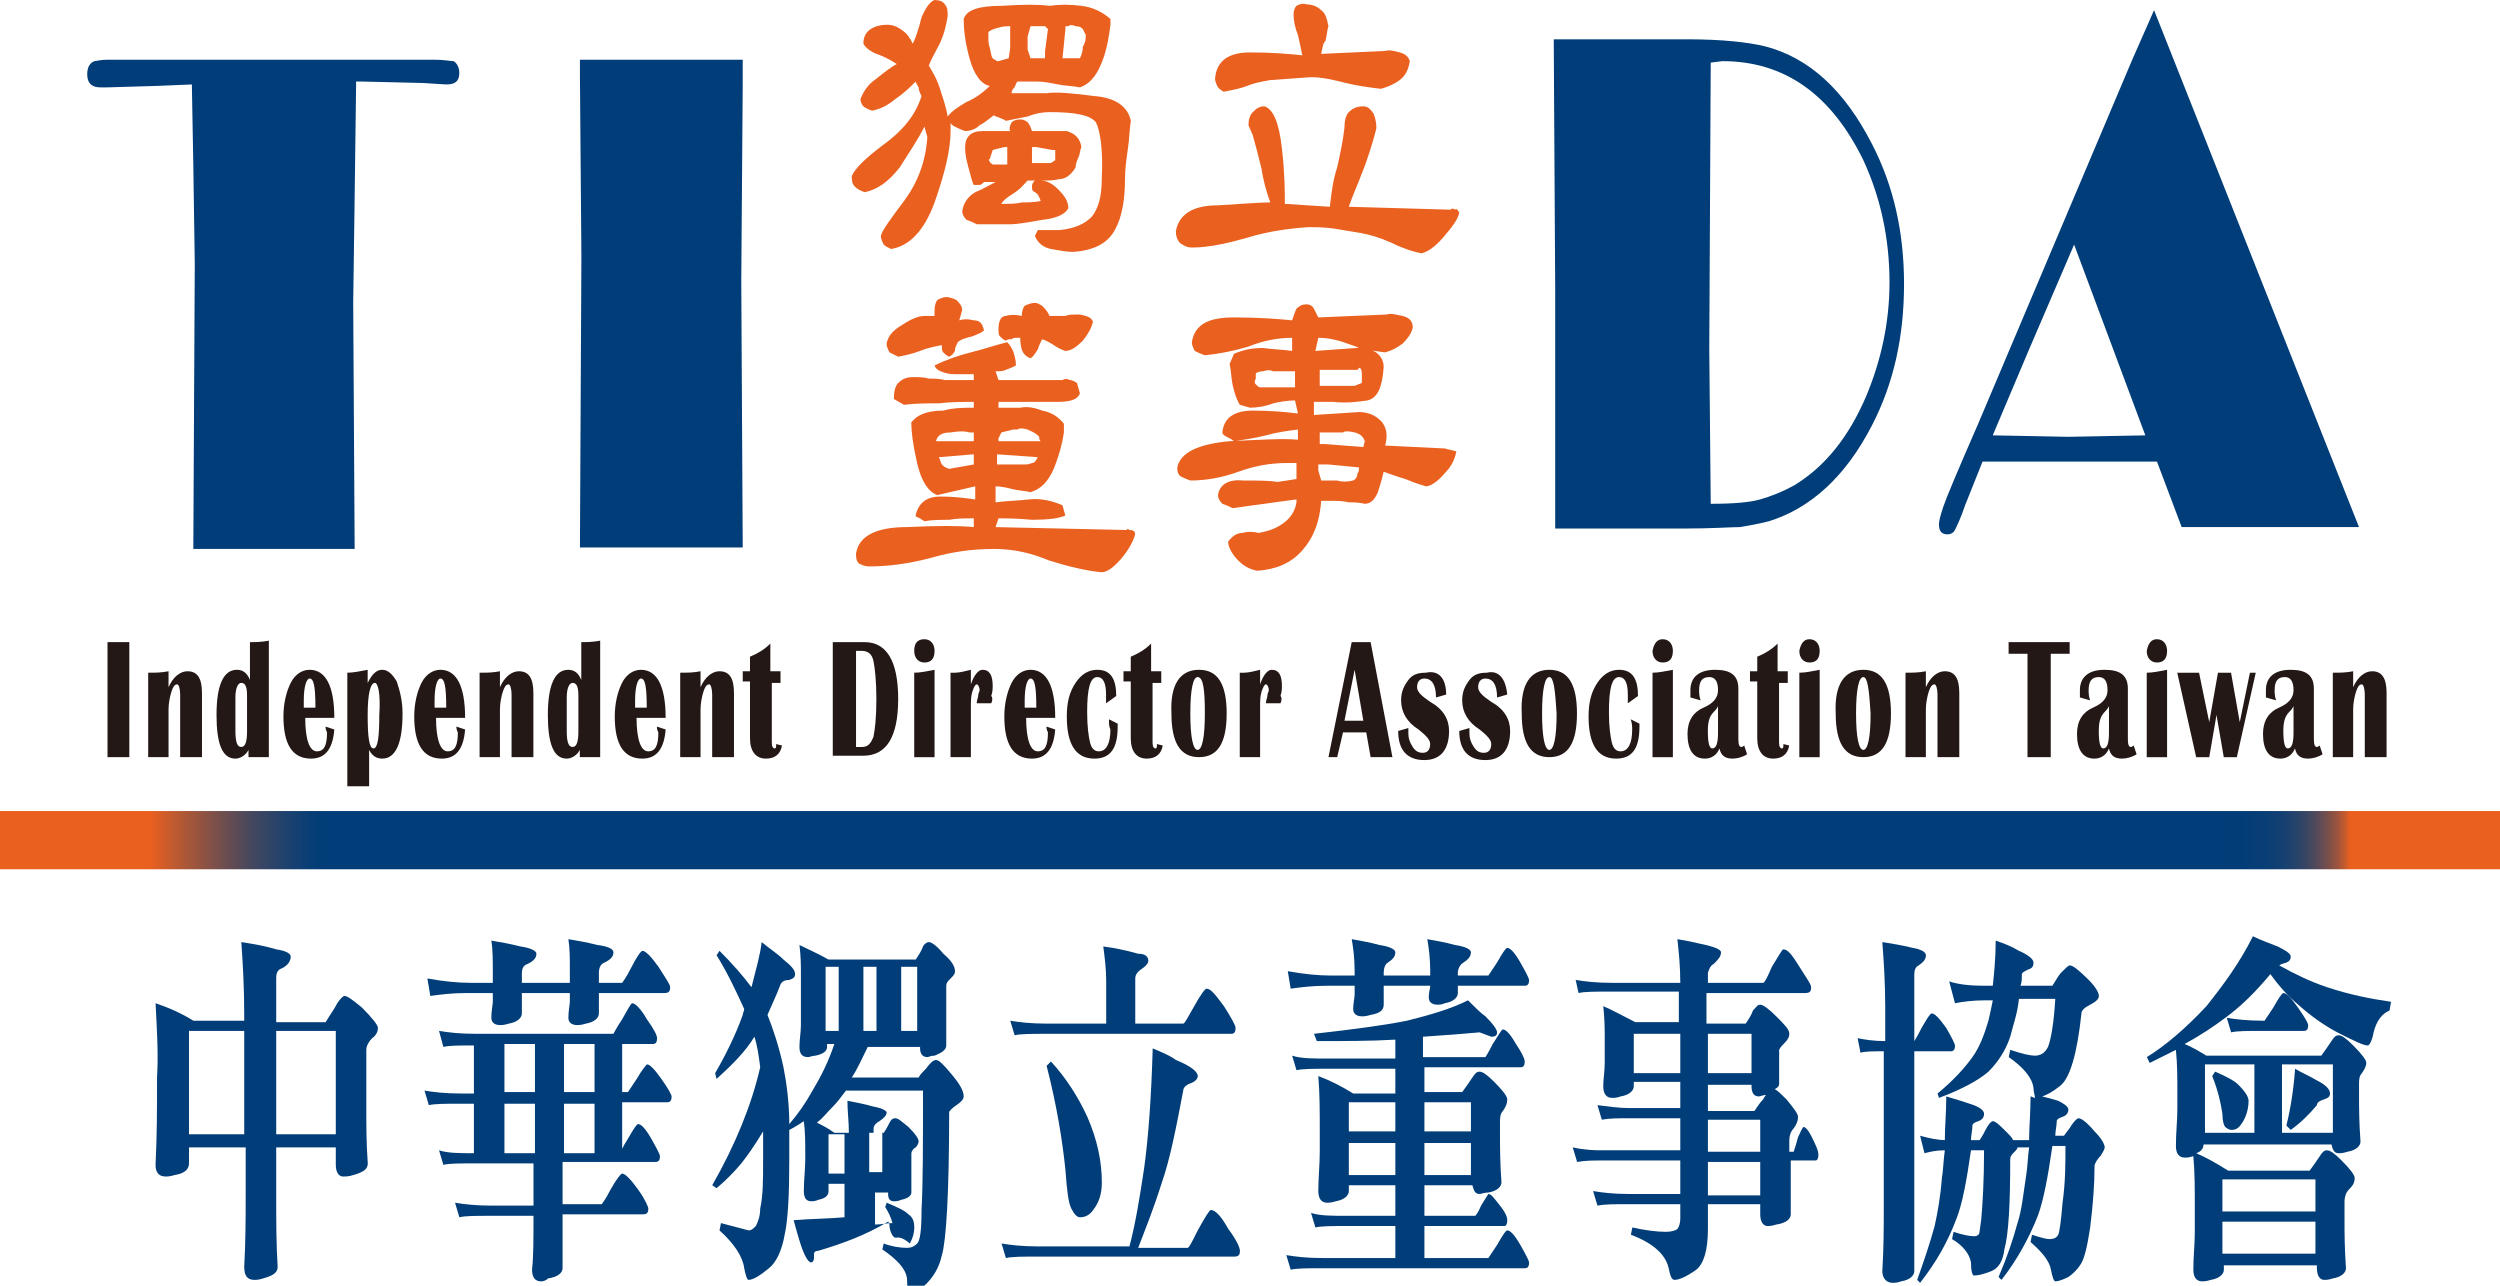 <svg width="210" height="108" viewBox="0 0 210 108" fill="none" xmlns="http://www.w3.org/2000/svg">
<g clip-path="url(#clip0_3627_6778)">
<path d="M13.067 84.272C14.166 84.639 15.265 85.128 16.242 85.74H20.515V85.25C20.515 82.926 20.393 80.847 20.271 79.135C21.003 79.257 21.98 79.379 23.201 79.746C24.056 79.869 24.422 80.113 24.422 80.358C24.422 80.725 24.178 81.092 23.689 81.336C23.323 81.459 23.201 81.703 23.201 82.192V85.862H27.352C27.718 85.25 28.085 84.761 28.329 84.272C28.573 83.905 28.817 83.66 28.939 83.66C29.184 83.66 29.672 84.027 30.405 84.639C31.259 85.495 31.748 86.106 31.748 86.351C31.748 86.596 31.625 86.963 31.259 87.207C31.015 87.452 30.771 87.819 30.771 88.186V93.567C30.771 94.546 30.771 96.014 30.893 97.726C30.893 98.215 30.527 98.46 29.672 98.704C29.306 98.827 29.062 98.827 28.817 98.827C28.451 98.827 28.207 98.46 28.207 97.848V96.38H23.201V100.417C23.201 102.496 23.201 104.453 23.323 106.41C23.323 106.899 22.957 107.144 22.102 107.388C21.736 107.511 21.492 107.511 21.37 107.511C20.759 107.511 20.515 107.144 20.515 106.41C20.637 104.208 20.637 102.129 20.637 100.417V96.38H15.876V97.726C15.876 98.215 15.509 98.582 14.655 98.704C14.288 98.827 14.044 98.827 13.922 98.827C13.312 98.827 13.067 98.46 13.067 97.848C13.19 95.28 13.19 93.078 13.19 91.121V90.51C13.312 88.675 13.19 86.596 13.067 84.272ZM15.876 95.28H20.515V86.596H15.876V95.28ZM23.201 86.596V95.28H28.207V86.596H23.201Z" fill="#003D79"/>
<path d="M36.878 86.595C37.611 86.718 38.587 86.84 39.931 86.84H51.529C51.529 86.84 51.773 86.351 52.262 85.617C52.75 84.76 52.994 84.271 53.117 84.271C53.361 84.271 53.849 84.76 54.337 85.617C54.948 86.473 55.192 86.962 55.192 87.207C55.192 87.574 55.07 87.696 54.826 87.696H52.262V91.732H52.75C52.75 91.732 52.994 91.365 53.483 90.631C53.971 89.775 54.337 89.408 54.337 89.408C54.582 89.408 54.948 89.775 55.558 90.631C56.169 91.488 56.413 91.977 56.413 92.099C56.413 92.466 56.291 92.588 56.047 92.588H52.262V96.502C52.384 96.258 52.506 96.013 52.75 95.646C53.239 94.79 53.483 94.423 53.605 94.423C53.849 94.423 54.215 94.79 54.704 95.646C55.192 96.502 55.436 96.992 55.436 97.114C55.436 97.481 55.314 97.603 55.07 97.603H47.256V101.15H50.553C50.553 101.15 50.919 100.661 51.285 99.927C51.773 99.071 52.14 98.582 52.262 98.582C52.506 98.582 52.994 99.071 53.605 99.927C54.215 100.783 54.459 101.395 54.459 101.517C54.459 101.884 54.337 102.006 53.971 102.006H47.256V106.532C47.256 106.899 46.89 107.266 46.035 107.388C45.791 107.633 45.547 107.633 45.425 107.633C44.936 107.633 44.692 107.266 44.692 106.654C44.814 105.553 44.814 104.086 44.814 102.129H41.273C39.931 102.129 39.076 102.129 38.587 102.251L38.221 101.028C38.954 101.15 39.931 101.272 41.273 101.272H44.814V97.725H39.931C38.587 97.725 37.733 97.725 37.244 97.848L36.878 96.625C37.611 96.869 38.587 96.869 39.808 96.869V92.711H38.71C37.489 92.711 36.512 92.711 36.023 92.833L35.657 91.61C36.39 91.732 37.367 91.855 38.71 91.855H39.808V87.818C38.587 87.818 37.733 87.818 37.244 87.941L36.878 86.595ZM35.901 82.192C37.244 82.437 38.465 82.559 39.564 82.559H41.396V81.703C41.396 80.724 41.396 79.746 41.273 79.012C42.006 79.134 42.739 79.257 43.715 79.501C44.57 79.624 45.058 79.868 45.058 80.113C45.058 80.48 44.814 80.724 44.326 80.969C43.959 81.091 43.837 81.336 43.837 81.825V82.559H47.867V81.581C47.867 80.48 47.867 79.624 47.744 78.89C48.477 79.012 49.209 79.134 50.186 79.379C51.163 79.501 51.529 79.746 51.529 79.99C51.529 80.357 51.285 80.602 50.797 80.847C50.431 80.969 50.308 81.336 50.308 81.703V82.559H52.262C52.262 82.559 52.628 82.07 52.994 81.336C53.483 80.357 53.849 79.868 53.971 79.868C54.215 79.868 54.704 80.357 55.314 81.213C55.925 82.192 56.291 82.681 56.291 82.926C56.291 83.293 56.169 83.415 55.803 83.415H50.308V85.127C50.308 85.494 49.942 85.861 49.209 85.984C48.843 86.106 48.599 86.106 48.477 86.106C47.989 86.106 47.744 85.861 47.744 85.494C47.744 84.883 47.867 84.394 47.867 84.149V83.415H43.837V85.127C43.837 85.494 43.471 85.861 42.739 85.984C42.372 86.106 42.128 86.106 42.006 86.106C41.518 86.106 41.273 85.861 41.273 85.494C41.273 84.883 41.396 84.394 41.396 84.149V83.415H39.198C37.977 83.415 37 83.537 36.146 83.66L35.901 82.192ZM44.936 91.732V87.696H42.372V91.732H44.936ZM44.936 96.869V92.711H42.372V96.869H44.936ZM49.942 91.732V87.696H47.378V91.732H49.942ZM49.942 96.869V92.711H47.378V96.869H49.942Z" fill="#003D79"/>
<path d="M63.979 79.135C64.712 79.746 65.322 80.113 65.811 80.603C66.421 81.092 66.787 81.459 66.787 81.826C66.787 82.07 66.665 82.192 66.299 82.315C65.933 82.315 65.689 82.437 65.567 82.682C65.2 83.66 64.834 84.394 64.468 85.25C64.956 86.473 65.444 87.941 65.811 89.653C66.055 90.877 66.299 92.589 66.299 94.424C67.032 93.567 67.642 92.711 68.252 91.61C68.985 90.387 69.596 89.164 70.084 87.697H69.474V87.941C69.474 88.308 69.107 88.553 68.497 88.675C68.252 88.675 68.008 88.797 67.886 88.797C67.398 88.797 67.154 88.553 67.154 87.941C67.154 87.33 67.276 86.718 67.276 86.106V81.826C67.276 81.092 67.276 80.358 67.154 79.379C67.886 79.746 68.741 80.113 69.596 80.603H76.921C77.165 80.236 77.409 79.869 77.532 79.502C77.654 79.257 77.898 79.135 78.02 79.135C78.264 79.135 78.752 79.502 79.241 80.113C79.974 80.725 80.218 81.214 80.218 81.581C80.218 81.826 80.096 81.948 79.851 82.192C79.607 82.437 79.485 82.559 79.485 82.804V87.819C79.485 88.186 79.119 88.43 78.508 88.675C78.142 88.675 78.02 88.797 77.898 88.797C77.532 88.797 77.287 88.553 77.287 88.063V87.941H72.892C72.404 88.92 72.037 89.776 71.549 90.51H77.165C77.287 90.265 77.532 90.02 77.776 89.776C78.142 89.287 78.386 89.042 78.63 89.042C78.875 89.042 79.241 89.409 79.851 90.143C80.584 90.999 80.95 91.61 80.95 92.1C80.95 92.344 80.706 92.589 80.34 92.834C79.974 93.078 79.729 93.323 79.729 93.445C79.729 100.172 79.485 104.208 79.119 105.431C78.875 106.532 78.386 107.266 77.776 107.878C77.165 108.367 76.799 108.612 76.433 108.612C76.311 108.612 76.189 108.245 76.189 107.388C76.067 106.532 75.334 105.798 74.113 104.942L74.235 104.453C74.846 104.698 75.578 104.82 76.189 104.82C76.555 104.82 76.799 104.698 77.043 104.453C77.287 104.208 77.409 103.352 77.409 101.64C77.532 99.438 77.532 96.014 77.532 91.61H71.061C70.694 92.1 70.328 92.589 69.962 92.956C69.474 93.445 69.107 93.934 68.619 94.301C69.107 94.546 69.596 94.79 70.084 95.157H71.305C71.305 94.179 71.183 93.323 71.183 92.467C71.793 92.589 72.526 92.711 73.38 92.956C74.113 93.078 74.479 93.323 74.479 93.445C74.479 93.69 74.235 93.934 73.869 94.179C73.625 94.301 73.38 94.546 73.38 94.79V95.157H74.235C74.479 94.79 74.601 94.546 74.724 94.301C74.846 94.057 74.968 93.934 75.212 93.934C75.456 93.934 75.7 94.179 76.311 94.668C76.921 95.28 77.165 95.647 77.165 95.891C77.165 96.014 77.043 96.258 76.921 96.38C76.677 96.503 76.555 96.747 76.555 96.87V100.172C76.555 100.417 76.311 100.661 75.7 100.784C75.456 100.906 75.212 100.906 75.09 100.906C74.724 100.906 74.601 100.661 74.601 100.294V100.172H73.502V102.863C73.991 102.863 74.479 102.741 74.968 102.741C74.846 102.251 74.601 101.762 74.357 101.395L74.479 101.028C75.334 101.395 75.944 101.64 76.311 102.007C76.677 102.251 76.799 102.618 76.799 103.108C76.799 103.597 76.677 103.964 76.433 104.453C75.7 103.841 75.456 103.964 75.212 103.964C75.09 103.964 74.846 103.719 74.724 103.108C74.724 102.985 74.724 102.741 74.601 102.618C72.77 103.719 70.817 104.453 68.741 105.065C68.497 105.065 68.375 105.187 68.375 105.309C68.375 105.431 68.375 105.554 68.375 105.676C68.375 105.921 68.252 106.043 68.13 106.043C67.886 106.043 67.52 105.431 67.154 104.208C67.032 103.841 66.909 103.352 66.665 102.496C68.13 102.374 69.596 102.374 70.939 102.251V99.438H69.596V100.05C69.596 100.417 69.351 100.661 68.741 100.784C68.497 100.906 68.252 100.906 68.13 100.906C67.764 100.906 67.52 100.661 67.52 100.05C67.52 99.194 67.642 98.215 67.642 97.359V96.992C67.642 96.014 67.642 95.035 67.52 94.179C67.154 94.424 66.787 94.668 66.299 94.913C66.299 95.769 66.299 96.625 66.299 97.604C66.299 100.417 66.177 102.496 65.933 103.597C65.689 105.065 65.2 106.043 64.59 106.532C63.857 107.144 63.247 107.511 62.88 107.511C62.758 107.511 62.636 107.144 62.514 106.532C62.392 105.554 61.66 104.453 60.439 103.352L60.561 102.741L62.88 103.352C63.125 103.352 63.247 103.23 63.491 102.985C63.613 102.741 63.857 102.251 63.857 101.518C64.101 100.417 64.101 99.071 64.101 97.481C64.101 96.625 64.101 95.769 64.101 95.035C63.369 96.258 62.758 97.114 62.27 97.726C61.66 98.46 60.927 99.194 60.194 99.805L59.828 99.561C61.782 96.136 63.125 92.834 63.857 89.653C63.735 88.675 63.613 87.819 63.369 87.085C62.636 88.308 61.537 89.409 60.194 90.632L60.072 90.143C60.927 88.675 61.782 86.963 62.392 85.25C62.392 85.128 62.514 84.883 62.514 84.761C61.904 83.416 61.171 81.826 60.194 80.236L60.439 79.869C61.537 80.969 62.392 81.948 63.125 82.926C63.491 81.459 63.857 80.236 63.979 79.135ZM69.351 86.596H70.45V81.214H69.351V86.596ZM69.596 98.582H70.939V95.891C70.939 95.647 70.939 95.524 70.939 95.28H69.596V98.582ZM72.526 86.596H73.625V81.214H72.526V86.596ZM73.014 95.157V98.46H74.113V95.157H73.014ZM75.7 86.596H77.043V81.214H75.7V86.596Z" fill="#003D79"/>
<path d="M96.828 88.064C97.682 88.431 98.293 88.675 98.781 89.042C100.002 89.531 100.612 90.021 100.612 90.388C100.612 90.632 100.368 90.877 100.002 90.999C99.636 91.121 99.391 91.366 99.391 91.611C98.781 94.791 98.293 97.359 97.56 99.439C96.95 101.396 96.217 103.23 95.607 104.82H99.758C99.88 104.82 100.124 104.331 100.612 103.352C101.223 102.252 101.589 101.64 101.711 101.64C102.078 101.64 102.566 102.129 103.176 103.23C103.909 104.209 104.153 104.82 104.153 105.065C104.153 105.432 104.031 105.554 103.665 105.554H87.182C85.961 105.554 84.984 105.554 84.496 105.676L84.13 104.453C84.862 104.576 85.839 104.698 87.182 104.698H94.874C95.362 102.863 95.729 100.662 96.095 98.215C96.461 95.647 96.706 92.222 96.828 88.064ZM92.676 79.502C93.653 79.624 94.752 79.869 95.607 80.114C96.217 80.114 96.461 80.358 96.461 80.725C96.461 80.847 96.339 81.092 95.973 81.337C95.607 81.581 95.362 81.826 95.362 82.193V85.984H99.391C99.514 85.984 99.758 85.495 100.246 84.639C100.857 83.538 101.223 83.049 101.345 83.049C101.711 83.049 102.078 83.538 102.81 84.517C103.421 85.495 103.787 86.107 103.787 86.351C103.787 86.718 103.665 86.841 103.421 86.841H87.915C86.694 86.841 85.717 86.841 85.229 86.963L84.862 85.74C85.595 85.862 86.572 85.984 87.915 85.984H92.921V82.437C92.921 81.337 92.799 80.48 92.676 79.502ZM88.281 89.165C89.624 90.632 90.601 92.222 91.333 93.812C92.188 95.769 92.554 97.604 92.554 99.316C92.554 100.295 92.31 101.029 91.822 101.64C91.578 102.007 91.211 102.252 90.723 102.252C90.479 102.252 90.234 102.007 89.99 101.518C89.746 101.029 89.624 100.05 89.502 98.338C89.258 95.891 88.769 92.834 87.915 89.531L88.281 89.165Z" fill="#003D79"/>
<path d="M124.29 86.718C122.947 86.84 121.36 86.962 119.529 87.084V88.797H124.778C124.778 88.797 125.023 88.43 125.389 87.696C125.877 86.962 126.122 86.473 126.244 86.473C126.488 86.473 126.854 86.84 127.342 87.696C127.831 88.43 128.075 88.919 128.075 89.164C128.075 89.531 127.953 89.653 127.709 89.653H119.651V91.732H122.825C123.191 91.243 123.435 90.876 123.68 90.509C123.924 90.142 124.046 90.02 124.29 90.02C124.534 90.02 124.901 90.264 125.511 90.876C126.244 91.61 126.61 92.099 126.61 92.344C126.61 92.711 126.488 92.955 126.244 93.322C125.999 93.567 125.999 93.934 125.999 94.301V95.279C125.999 96.258 125.999 97.603 126.122 99.316C126.122 99.682 125.755 100.049 125.023 100.172C124.656 100.172 124.412 100.294 124.29 100.294C123.924 100.294 123.802 100.049 123.68 99.56H119.651V102.129H123.924C123.924 102.129 124.168 101.884 124.412 101.272C124.779 100.661 125.023 100.294 125.023 100.294C125.267 100.294 125.511 100.661 125.999 101.272C126.488 101.884 126.61 102.251 126.61 102.496C126.61 102.862 126.488 102.985 126.366 102.985H119.651V105.676H125.023C125.023 105.676 125.267 105.309 125.755 104.575C126.244 103.719 126.488 103.352 126.61 103.352C126.854 103.352 127.22 103.719 127.709 104.575C128.197 105.431 128.441 105.92 128.441 106.043C128.441 106.409 128.319 106.532 128.075 106.532H111.104C109.883 106.532 108.906 106.532 108.418 106.654L108.052 105.431C108.784 105.553 109.761 105.676 111.104 105.676H117.209V102.985H113.18C111.959 102.985 110.982 102.985 110.494 103.107L110.127 101.884C110.86 102.129 111.837 102.129 113.18 102.129H117.209V99.56H113.302V100.049C113.302 100.416 112.935 100.783 112.203 100.906C111.837 101.028 111.592 101.028 111.47 101.028C110.982 101.028 110.738 100.661 110.738 100.049C110.738 98.948 110.86 97.848 110.86 96.747V94.912C110.86 93.322 110.86 91.855 110.738 90.387C111.715 90.754 112.691 91.243 113.668 91.855H117.209V89.775H111.592C110.372 89.775 109.395 89.775 108.906 89.898L108.54 88.674C109.273 88.919 110.249 88.919 111.592 88.919H117.209V87.329C115.255 87.451 112.935 87.451 110.616 87.451L110.372 86.84C113.668 86.473 116.354 86.106 118.185 85.739C120.139 85.25 121.848 84.76 123.313 84.027C123.924 84.638 124.412 85.127 124.778 85.372C125.389 85.984 125.755 86.473 125.755 86.718C125.755 86.962 125.633 87.084 125.267 87.084L124.29 86.718ZM108.174 81.581C109.517 81.825 110.738 81.947 111.837 81.947H113.79V81.581C113.79 80.48 113.668 79.624 113.546 78.89C114.156 79.012 115.011 79.134 115.866 79.379C116.72 79.501 117.209 79.746 117.209 79.99C117.209 80.357 116.965 80.602 116.598 80.847C116.354 80.969 116.232 81.336 116.232 81.703V81.947H120.139V81.581C120.139 80.48 120.017 79.624 119.895 78.89C120.505 79.012 121.36 79.134 122.215 79.379C123.069 79.501 123.558 79.746 123.558 79.99C123.558 80.357 123.313 80.602 122.947 80.847C122.703 80.969 122.459 81.336 122.459 81.703V81.947H125.023C125.023 81.947 125.267 81.581 125.755 80.847C126.244 79.99 126.488 79.624 126.61 79.624C126.854 79.624 127.22 79.99 127.709 80.847C128.197 81.703 128.441 82.192 128.441 82.314C128.441 82.681 128.319 82.804 128.075 82.804H122.459V83.415C122.459 83.782 122.092 84.149 121.36 84.271C121.116 84.394 120.872 84.394 120.749 84.394C120.261 84.394 120.017 84.149 120.017 83.782C120.017 83.293 120.139 83.048 120.139 82.804H116.232V84.394C116.232 84.883 115.866 85.127 115.133 85.25C114.767 85.372 114.523 85.372 114.401 85.372C113.912 85.372 113.668 85.127 113.668 84.76C113.668 84.271 113.79 83.782 113.79 83.537V82.804H111.47C110.249 82.804 109.273 82.926 108.418 83.048L108.174 81.581ZM113.302 95.035H117.209V92.588H113.302V95.035ZM113.302 98.704H117.209V96.013H113.302V98.704ZM119.651 92.588V95.035H123.558V92.588H119.651ZM119.651 96.013V98.704H123.558V96.013H119.651Z" fill="#003D79"/>
<path d="M132.355 82.314C133.087 82.437 134.064 82.559 135.407 82.559H141.145C141.145 81.213 141.023 79.99 140.901 78.89C141.634 79.012 142.244 79.134 142.732 79.257C143.953 79.501 144.564 79.746 144.564 79.99C144.564 80.357 144.32 80.602 143.953 80.969C143.709 81.091 143.587 81.336 143.465 81.703V82.559H148.105C148.227 82.559 148.471 82.07 148.837 81.213C149.448 80.235 149.692 79.746 149.814 79.746C150.18 79.746 150.546 80.235 151.157 81.213C151.767 82.192 152.134 82.681 152.134 82.926C152.134 83.293 152.012 83.415 151.645 83.415H143.343V85.984H146.639C146.884 85.617 147.128 85.25 147.25 84.883C147.494 84.638 147.616 84.394 147.86 84.394C148.105 84.394 148.593 84.76 149.203 85.372C149.936 86.106 150.302 86.473 150.302 86.84C150.302 87.084 150.18 87.329 149.936 87.574C149.692 87.818 149.57 87.941 149.448 88.185V90.998C149.448 91.243 149.325 91.365 149.081 91.488C149.325 91.61 149.692 91.977 150.058 92.344C150.668 93.078 151.035 93.567 151.035 93.811C151.035 94.178 150.913 94.423 150.668 94.79C150.424 95.035 150.302 95.401 150.302 95.769V96.502C150.302 96.625 150.302 96.747 150.302 96.747H150.668C150.791 96.38 150.913 96.013 151.035 95.524C151.279 95.035 151.401 94.668 151.523 94.668C151.645 94.668 151.889 94.912 152.134 95.401C152.5 96.135 152.744 96.625 152.744 96.992C152.744 97.359 152.622 97.481 152.5 97.481H150.424C150.424 97.97 150.424 98.337 150.424 98.826C150.424 100.661 150.424 101.762 150.424 102.006C150.424 102.373 150.058 102.74 149.203 102.862C148.837 102.985 148.593 102.985 148.471 102.985C148.105 102.985 147.86 102.618 147.86 102.006V101.15H143.465V103.229C143.465 105.064 143.099 106.165 142.488 106.654C141.634 107.266 141.023 107.51 140.657 107.51C140.413 107.51 140.291 107.143 140.168 106.532C139.924 105.431 138.948 104.453 136.994 103.719L137.116 103.107C138.215 103.352 139.192 103.474 139.924 103.474C140.413 103.474 140.779 103.352 140.901 103.229C141.023 103.107 141.145 102.74 141.145 102.373V101.15H136.75C135.651 101.15 134.796 101.15 134.186 101.272L133.82 100.049C134.552 100.172 135.529 100.294 136.75 100.294H141.145V97.481H134.552C133.82 97.481 133.209 97.481 132.477 97.603L132.11 96.38C133.209 96.625 134.064 96.625 134.552 96.625H141.145V93.934H136.872C135.895 93.934 135.163 93.934 134.552 94.056L134.186 92.833C135.163 92.955 136.017 93.078 136.872 93.078H141.145V90.876H137.238V91.243C137.238 91.61 136.872 91.977 136.139 92.099C135.773 92.222 135.651 92.222 135.407 92.222C134.918 92.222 134.674 91.855 134.674 91.243C134.674 90.631 134.796 90.02 134.796 89.286V87.207C134.796 86.473 134.796 85.617 134.674 84.516C135.529 84.883 136.384 85.372 137.36 85.861H141.023V83.782C141.023 83.537 141.023 83.415 141.023 83.293H135.285C134.064 83.293 133.087 83.293 132.599 83.415L132.355 82.314ZM141.145 86.84H137.238V90.142H141.145V86.84ZM147.128 90.142V86.84H143.465V90.142H147.128ZM148.349 91.977C148.105 91.977 147.86 92.099 147.738 92.099C147.372 92.099 147.128 91.855 147.128 91.243V91.121H143.465V93.322H147.372C147.616 92.955 147.86 92.588 148.105 92.344C148.227 92.099 148.349 91.977 148.349 91.977ZM143.465 94.056V96.747H147.86V94.056H143.465ZM143.465 97.603V100.416H147.86V97.603H143.465Z" fill="#003D79"/>
<path d="M156.039 87.207C156.65 87.33 157.382 87.452 158.359 87.452V84.639C158.359 82.56 158.237 80.725 158.115 79.135C158.847 79.257 159.702 79.38 160.679 79.624C161.411 79.747 161.777 79.991 161.777 80.236C161.777 80.603 161.533 80.847 161.167 81.092C160.923 81.214 160.801 81.459 160.801 81.826V87.452C160.801 87.452 161.045 87.085 161.411 86.351C161.9 85.495 162.144 85.128 162.266 85.128C162.51 85.128 162.876 85.495 163.487 86.351C163.975 87.207 164.219 87.697 164.219 87.819C164.219 88.186 164.097 88.308 163.853 88.308H160.801V106.777C160.801 107.144 160.434 107.511 159.702 107.633C159.336 107.756 159.213 107.756 158.969 107.756C158.481 107.756 158.115 107.389 158.115 106.777C158.237 104.82 158.237 102.986 158.237 101.395V88.308C157.382 88.308 156.65 88.308 156.283 88.431L156.039 87.207ZM163.731 82.437C164.463 82.682 165.44 82.804 166.661 82.804H167.394C167.516 81.704 167.638 80.358 167.638 79.013C168.37 79.257 168.981 79.502 169.591 79.869C170.446 80.236 170.812 80.603 170.812 80.847C170.812 81.214 170.69 81.337 170.324 81.459C170.08 81.581 169.836 81.704 169.836 81.826C169.836 82.193 169.836 82.56 169.713 82.804H172.4C172.766 82.193 173.01 81.826 173.132 81.704C173.498 81.337 173.743 81.092 173.865 81.092C174.109 81.092 174.597 81.459 175.452 82.315C176.062 82.927 176.306 83.416 176.306 83.66C176.306 83.905 176.062 84.15 175.574 84.394C175.086 84.639 174.841 84.884 174.841 85.128C174.475 88.553 173.865 90.632 173.01 91.244C172.4 91.733 171.911 91.978 171.545 92.1C172.033 92.222 172.522 92.344 172.888 92.467C173.376 92.711 173.743 92.956 173.743 93.201C173.743 93.445 173.62 93.69 173.254 93.812C172.888 93.935 172.766 94.057 172.766 94.179C172.766 94.546 172.644 95.035 172.644 95.402H173.376C173.62 95.035 173.865 94.791 173.987 94.546C174.231 94.179 174.475 93.935 174.597 93.935C174.841 93.935 175.33 94.302 175.94 95.035C176.551 95.647 176.795 96.136 176.795 96.381C176.795 96.503 176.673 96.748 176.429 97.115C176.184 97.359 175.94 97.726 175.94 97.971C175.94 99.439 175.818 101.151 175.574 103.108C175.33 104.698 175.086 105.799 174.719 106.288C174.475 106.655 174.109 107.022 173.743 107.266C173.254 107.511 172.888 107.633 172.644 107.633C172.522 107.633 172.4 107.266 172.277 106.655C172.155 105.921 171.545 105.187 170.568 104.331L170.69 103.719C171.423 103.964 171.911 104.086 172.155 104.086C172.522 104.086 172.766 103.964 172.888 103.719C173.01 103.475 173.132 102.496 173.254 101.029C173.498 99.316 173.498 97.726 173.498 96.258H172.4C172.033 98.827 171.667 100.784 171.179 102.129C170.446 103.964 169.469 105.799 168.126 107.511L167.882 107.266C168.615 105.554 169.103 104.086 169.469 102.741C169.836 101.64 169.958 100.295 170.202 98.705C170.324 97.971 170.324 97.237 170.446 96.381H169.469C169.469 96.503 169.347 96.625 169.225 96.748C168.981 96.992 168.859 97.115 168.859 97.359C168.859 101.029 168.737 103.597 168.37 104.942C168.248 105.921 167.882 106.533 167.272 106.777C166.661 107.022 166.173 107.144 165.807 107.144C165.684 107.144 165.562 106.777 165.562 106.043C165.44 105.309 164.83 104.576 163.975 104.086L164.097 103.475C164.83 103.719 165.44 103.842 165.807 103.842C165.929 103.842 166.051 103.842 166.173 103.719C166.295 103.719 166.295 103.23 166.417 102.496C166.539 101.151 166.661 99.194 166.661 96.625H165.562C165.196 99.194 164.83 101.151 164.341 102.374C163.609 104.331 162.632 106.043 161.289 107.756L161.045 107.511C161.655 105.799 162.144 104.331 162.51 102.986C162.754 101.885 162.998 100.539 163.12 98.949C163.243 98.215 163.243 97.482 163.365 96.625C162.632 96.625 162.144 96.748 161.655 96.87L161.289 95.402C162.144 95.647 162.876 95.769 163.365 95.769C163.365 94.668 163.487 93.445 163.487 92.1C164.341 92.344 165.074 92.589 165.807 92.834C166.417 93.078 166.661 93.323 166.661 93.568C166.661 93.812 166.539 94.057 166.173 94.179C165.807 94.302 165.684 94.424 165.684 94.546C165.684 94.913 165.562 95.402 165.562 95.769H166.295C166.539 95.402 166.661 95.158 166.783 94.913C167.027 94.424 167.272 94.179 167.394 94.179C167.638 94.179 168.004 94.546 168.615 95.158C168.859 95.402 168.981 95.525 169.103 95.769H170.446C170.446 94.668 170.568 93.445 170.568 92.1C170.69 92.1 170.812 92.222 170.934 92.222C170.934 91.978 170.812 91.733 170.812 91.366C170.69 90.51 169.958 89.654 168.737 88.797L168.859 88.186C169.958 88.553 170.568 88.675 170.934 88.675C171.423 88.675 171.789 88.431 172.033 87.941C172.277 87.33 172.522 85.984 172.644 83.905H169.591C169.469 85.128 169.103 86.107 168.859 87.085C168.493 88.186 167.882 89.165 167.027 90.021C166.173 90.754 164.83 91.488 162.876 92.222L162.754 91.855C164.097 90.754 165.074 89.654 165.684 88.797C166.295 87.941 166.661 86.963 167.027 85.74C167.15 85.251 167.272 84.639 167.394 84.027H166.783C165.684 84.027 164.83 84.15 164.219 84.272L163.731 82.437Z" fill="#003D79"/>
<path d="M189.247 78.645C189.979 79.012 190.712 79.257 191.322 79.502C192.055 79.869 192.421 80.113 192.421 80.358C192.421 80.725 192.177 80.847 191.689 80.969C191.567 80.969 191.567 81.092 191.444 81.092C192.787 81.826 194.008 82.437 195.474 82.926C197.305 83.538 199.136 83.905 200.846 84.15L200.724 84.883C200.113 85.128 199.625 85.74 199.381 86.718C199.258 87.452 199.014 87.819 198.892 87.819C198.526 87.819 197.793 87.452 196.572 86.84C195.351 86.229 194.13 85.373 192.91 84.272C192.055 83.538 191.322 82.682 190.712 81.826C189.491 83.293 188.27 84.516 186.927 85.495C185.95 86.229 184.851 86.963 183.508 87.697C184.119 87.941 184.729 88.308 185.34 88.675H194.985C195.351 88.186 195.596 87.819 195.84 87.452C196.084 87.085 196.206 86.963 196.45 86.963C196.694 86.963 197.061 87.207 197.671 87.819C198.404 88.553 198.77 89.042 198.77 89.287C198.77 89.531 198.648 89.776 198.404 90.143C198.16 90.387 198.16 90.754 198.16 90.999V91.977C198.16 92.956 198.16 94.301 198.282 95.891C198.282 96.258 197.915 96.625 197.183 96.747C196.817 96.87 196.572 96.87 196.45 96.87C196.084 96.87 195.962 96.625 195.84 96.136H185.096C185.096 96.503 184.851 96.747 184.485 96.87C185.34 97.237 186.194 97.726 187.171 98.338H194.008C194.375 97.848 194.619 97.481 194.863 97.114C195.107 96.747 195.229 96.625 195.474 96.625C195.718 96.625 196.084 96.87 196.694 97.481C197.427 98.215 197.793 98.704 197.793 98.949C197.793 99.316 197.671 99.561 197.305 99.927C197.061 100.172 196.939 100.539 196.939 100.906V102.496C196.939 103.474 196.939 104.82 197.061 106.532C197.061 106.899 196.694 107.266 195.962 107.388C195.596 107.511 195.351 107.511 195.229 107.511C194.863 107.511 194.619 107.144 194.619 106.532V106.288H186.805V106.655C186.805 107.021 186.439 107.388 185.706 107.511C185.34 107.633 185.096 107.633 184.974 107.633C184.485 107.633 184.241 107.266 184.241 106.655C184.241 105.554 184.363 104.575 184.363 103.474V101.273C184.363 99.805 184.363 98.46 184.241 97.114C183.875 97.237 183.753 97.237 183.508 97.237C183.02 97.237 182.776 96.87 182.776 96.258C182.776 95.157 182.898 94.179 182.898 93.078V91.733C182.898 90.51 182.898 89.409 182.776 88.186C182.043 88.553 181.311 88.92 180.578 89.287L180.334 88.797C181.921 87.819 183.631 86.351 185.34 84.516C186.805 82.682 188.148 80.847 189.247 78.645ZM185.218 95.157H189.369V89.409H185.218V95.157ZM186.072 90.02C186.927 90.387 187.66 90.754 188.026 91.121C188.514 91.61 188.88 92.1 188.88 92.467C188.88 93.2 188.636 93.934 188.27 94.424C188.026 94.79 187.782 94.913 187.415 94.913C187.293 94.913 187.049 94.79 186.927 94.668C186.805 94.546 186.683 94.179 186.683 93.567C186.561 92.711 186.317 91.61 185.828 90.387L186.072 90.02ZM186.683 101.762H194.497V99.071H186.683V101.762ZM186.683 105.309H194.497V102.618H186.683V105.309ZM187.049 85.495C187.782 85.617 188.758 85.74 190.101 85.74H190.224C190.224 85.74 190.468 85.373 190.956 84.639C191.444 83.782 191.689 83.416 191.811 83.416C192.055 83.416 192.421 83.782 193.032 84.639C193.642 85.495 193.886 85.984 193.886 86.106C193.886 86.473 193.764 86.596 193.52 86.596H190.101C188.758 86.596 187.904 86.596 187.415 86.718L187.049 85.495ZM191.689 95.157H195.962V89.409H191.689V95.157ZM192.787 89.776C193.398 90.143 194.008 90.387 194.619 90.754C195.351 91.121 195.718 91.488 195.718 91.855C195.718 92.1 195.596 92.222 195.229 92.344C194.863 92.467 194.619 92.589 194.619 92.834C194.008 93.567 193.276 94.301 192.421 94.913L192.055 94.546C192.421 93.078 192.665 91.488 192.787 89.776Z" fill="#003D79"/>
<path d="M210 68.127H0V73.019H210V68.127Z" fill="url(#paint0_linear_3627_6778)"/>
<path d="M10.863 53.938V63.601H9.031V53.938H10.863Z" fill="#231815"/>
<path d="M16.844 63.601H15.134V58.342C15.134 57.852 15.012 57.486 14.89 57.486C14.646 57.486 14.524 57.73 14.402 58.097C14.28 58.464 14.158 59.076 14.158 59.565V63.601H12.448V56.507C13.059 56.507 13.547 56.507 14.158 56.385V57.73C14.524 56.874 15.134 56.385 15.745 56.385C16.599 56.385 16.966 56.996 16.966 58.219V63.601H16.844Z" fill="#231815"/>
<path d="M22.583 53.816V63.601H20.873V62.99C20.629 63.479 20.141 63.724 19.775 63.724C18.676 63.724 18.188 62.5 18.188 60.054C18.188 57.486 18.798 56.263 19.897 56.263C20.385 56.263 20.752 56.507 20.996 57.119V53.939C21.362 53.939 21.972 53.939 22.583 53.816ZM20.263 57.363C20.019 57.363 19.775 57.73 19.775 58.587V60.054V61.4C19.775 62.256 19.897 62.745 20.263 62.745C20.629 62.745 20.752 62.256 20.752 61.4V59.687V58.464C20.752 57.73 20.629 57.363 20.263 57.363Z" fill="#231815"/>
<path d="M27.349 61.033L28.082 61.277C27.96 62.867 27.349 63.724 26.128 63.724C24.541 63.724 23.809 62.501 23.809 60.177C23.809 59.076 24.053 58.097 24.419 57.364C24.785 56.63 25.396 56.263 26.006 56.263C27.349 56.263 28.082 57.608 28.082 60.299H25.64C25.64 62.134 26.006 63.112 26.617 63.112C27.227 63.112 27.471 62.623 27.471 61.522C27.349 61.277 27.349 61.155 27.349 61.033ZM25.518 59.443H26.495C26.495 57.73 26.372 56.997 26.006 56.997C25.762 56.997 25.518 57.608 25.518 58.831V59.443Z" fill="#231815"/>
<path d="M29.175 66.047V56.507C29.663 56.507 30.274 56.385 30.884 56.263V57.364C31.25 56.63 31.617 56.263 32.105 56.263C32.593 56.263 32.96 56.63 33.326 57.241C33.57 57.975 33.814 58.831 33.814 59.932C33.814 62.501 33.204 63.724 32.105 63.724C31.617 63.724 31.25 63.479 31.006 62.99V66.047H29.175ZM31.495 57.364C31.128 57.364 30.884 58.22 30.884 60.054C30.884 61.889 31.006 62.867 31.372 62.867C31.739 62.867 31.861 61.889 31.861 60.054C31.983 58.22 31.739 57.364 31.495 57.364Z" fill="#231815"/>
<path d="M38.337 61.033L39.069 61.277C38.947 62.867 38.337 63.724 37.116 63.724C35.529 63.724 34.796 62.501 34.796 60.177C34.796 59.076 35.04 58.097 35.406 57.364C35.773 56.63 36.383 56.263 36.994 56.263C38.337 56.263 39.069 57.608 39.069 60.299H36.627C36.627 62.134 36.994 63.112 37.604 63.112C38.215 63.112 38.459 62.623 38.459 61.522C38.337 61.277 38.337 61.155 38.337 61.033ZM36.505 59.443H37.482C37.482 57.73 37.36 56.997 36.994 56.997C36.749 56.997 36.505 57.608 36.505 58.831V59.443Z" fill="#231815"/>
<path d="M44.681 63.601H42.972V58.342C42.972 57.852 42.85 57.486 42.728 57.486C42.484 57.486 42.362 57.73 42.24 58.097C42.117 58.464 41.995 59.076 41.995 59.565V63.601H40.286V56.507C40.897 56.507 41.385 56.507 41.995 56.385V57.73C42.362 56.874 42.972 56.385 43.583 56.385C44.437 56.385 44.804 56.996 44.804 58.219V63.601H44.681Z" fill="#231815"/>
<path d="M50.415 53.816V63.601H48.706V62.99C48.461 63.479 47.973 63.724 47.607 63.724C46.508 63.724 46.02 62.5 46.02 60.054C46.02 57.486 46.63 56.263 47.729 56.263C48.217 56.263 48.584 56.507 48.828 57.119V53.939C49.194 53.939 49.804 53.939 50.415 53.816ZM48.095 57.363C47.851 57.363 47.607 57.73 47.607 58.587V60.054V61.4C47.607 62.256 47.729 62.745 48.095 62.745C48.461 62.745 48.584 62.256 48.584 61.4V59.687V58.464C48.584 57.73 48.461 57.363 48.095 57.363Z" fill="#231815"/>
<path d="M55.18 61.033L55.913 61.277C55.791 62.867 55.18 63.724 53.959 63.724C52.372 63.724 51.64 62.501 51.64 60.177C51.64 59.076 51.884 58.097 52.25 57.364C52.616 56.63 53.227 56.263 53.837 56.263C55.18 56.263 55.913 57.608 55.913 60.299H53.471C53.471 62.134 53.837 63.112 54.448 63.112C55.058 63.112 55.302 62.623 55.302 61.522C55.18 61.277 55.18 61.155 55.18 61.033ZM53.349 59.443H54.326C54.326 57.73 54.204 56.997 53.837 56.997C53.593 56.997 53.349 57.608 53.349 58.831V59.443Z" fill="#231815"/>
<path d="M61.532 63.601H59.823V58.342C59.823 57.852 59.701 57.486 59.579 57.486C59.334 57.486 59.212 57.73 59.09 58.097C58.968 58.464 58.846 59.076 58.846 59.565V63.601H57.137V56.507C57.747 56.507 58.236 56.507 58.846 56.385V57.73C59.212 56.874 59.823 56.385 60.433 56.385C61.288 56.385 61.654 56.996 61.654 58.219V63.601H61.532Z" fill="#231815"/>
<path d="M65.564 56.508V57.364H64.832V62.379C64.832 62.746 64.954 62.868 65.076 62.868C65.198 62.868 65.198 62.746 65.198 62.501L65.686 62.623C65.564 63.357 65.076 63.724 64.343 63.724C63.489 63.724 63 63.112 63 62.012V57.242H62.39V56.385H63V55.162C63.611 54.918 64.221 54.551 64.709 54.062V56.385H65.564V56.508Z" fill="#231815"/>
<path d="M69.953 63.602V53.94H72.639C74.471 53.94 75.447 55.529 75.447 58.71C75.447 61.89 74.471 63.48 72.517 63.48H69.953V63.602ZM71.907 62.746H72.395C72.883 62.746 73.127 62.501 73.372 61.89C73.494 61.278 73.616 60.3 73.616 58.71C73.616 57.242 73.494 56.141 73.372 55.529C73.25 54.918 72.883 54.673 72.395 54.673H71.907V62.746Z" fill="#231815"/>
<path d="M76.794 63.602V56.508C77.282 56.508 77.893 56.385 78.503 56.263V63.602H76.794ZM77.649 53.694C78.137 53.694 78.503 54.061 78.503 54.673C78.503 55.284 78.259 55.651 77.649 55.651C77.16 55.651 76.794 55.284 76.794 54.673C76.794 54.061 77.038 53.694 77.649 53.694Z" fill="#231815"/>
<path d="M83.263 59.076H82.042C82.042 58.831 82.165 58.587 82.165 58.464C82.165 58.22 82.287 58.097 82.287 57.975C82.287 57.73 82.165 57.486 82.042 57.486C81.92 57.486 81.798 57.73 81.676 58.097C81.554 58.464 81.554 58.953 81.554 59.321V63.601H79.845V56.507H80.211C80.577 56.507 81.066 56.385 81.554 56.263V57.486C81.798 56.752 82.165 56.263 82.531 56.263C83.141 56.263 83.385 56.752 83.385 57.608C83.385 57.853 83.385 58.097 83.263 58.464C83.385 58.587 83.385 58.831 83.263 59.076Z" fill="#231815"/>
<path d="M87.905 61.033L88.638 61.277C88.515 62.867 87.905 63.724 86.684 63.724C85.097 63.724 84.364 62.501 84.364 60.177C84.364 59.076 84.608 58.097 84.975 57.364C85.341 56.63 85.951 56.263 86.562 56.263C87.905 56.263 88.638 57.608 88.638 60.299H86.196C86.196 62.134 86.562 63.112 87.172 63.112C87.783 63.112 88.027 62.623 88.027 61.522C87.905 61.277 87.905 61.155 87.905 61.033ZM86.074 59.443H87.05C87.05 57.73 86.928 56.997 86.562 56.997C86.318 56.997 86.074 57.608 86.074 58.831V59.443Z" fill="#231815"/>
<path d="M93.152 60.421L93.885 60.788V61.033C93.885 62.867 93.274 63.724 91.931 63.724C90.344 63.724 89.611 62.501 89.611 60.177C89.611 58.953 89.856 58.097 90.344 57.364C90.832 56.63 91.443 56.263 92.175 56.263C93.274 56.263 93.763 56.997 93.763 58.464L92.908 59.076V58.342C92.908 57.364 92.664 56.874 92.175 56.874C91.565 56.874 91.321 57.853 91.321 59.81C91.321 61.033 91.443 61.889 91.565 62.378C91.687 62.867 91.931 63.112 92.297 63.112C92.908 63.112 93.274 62.501 93.274 61.277C93.152 61.033 93.152 60.788 93.152 60.421Z" fill="#231815"/>
<path d="M97.547 56.508V57.364H96.815V62.379C96.815 62.746 96.937 62.868 97.059 62.868C97.181 62.868 97.181 62.746 97.181 62.501L97.67 62.623C97.547 63.357 97.059 63.724 96.326 63.724C95.472 63.724 94.984 63.112 94.984 62.012V57.242H94.373V56.385H94.984V55.162C95.594 54.918 96.204 54.551 96.693 54.062V56.385H97.547V56.508Z" fill="#231815"/>
<path d="M100.72 56.263C102.307 56.263 103.04 57.486 103.04 59.932C103.04 62.378 102.307 63.601 100.72 63.601C99.133 63.601 98.4 62.378 98.4 59.932C98.278 57.486 99.133 56.263 100.72 56.263ZM100.598 56.874C100.232 56.874 99.987 57.853 99.987 59.932C99.987 62.011 100.232 62.99 100.598 62.99C100.964 62.99 101.208 62.011 101.208 59.932C101.208 57.975 101.086 56.874 100.598 56.874Z" fill="#231815"/>
<path d="M107.558 59.076H106.337C106.337 58.831 106.459 58.587 106.459 58.464C106.459 58.22 106.582 58.097 106.582 57.975C106.582 57.73 106.459 57.486 106.337 57.486C106.215 57.486 106.093 57.73 105.971 58.097C105.849 58.464 105.849 58.953 105.849 59.321V63.601H104.14V56.507H104.506C104.872 56.507 105.361 56.385 105.849 56.263V57.486C106.093 56.752 106.459 56.263 106.826 56.263C107.436 56.263 107.68 56.752 107.68 57.608C107.68 57.853 107.68 58.097 107.558 58.464C107.68 58.587 107.68 58.831 107.558 59.076Z" fill="#231815"/>
<path d="M115.132 53.938L116.963 63.601H115.132L114.765 61.522H112.812L112.323 63.601H111.591L113.544 53.938H115.132ZM112.934 60.543H114.521L113.788 56.262L112.934 60.543Z" fill="#231815"/>
<path d="M121.477 58.342L120.623 58.587C120.623 57.486 120.256 56.997 119.646 56.997C119.28 56.997 119.035 57.241 119.035 57.731C119.035 58.098 119.402 58.465 120.134 58.954C121.233 59.565 121.721 60.422 121.721 61.4C121.721 62.99 120.989 63.846 119.646 63.846C118.181 63.846 117.448 62.99 117.448 61.4L118.303 61.155C118.303 61.278 118.303 61.4 118.303 61.645C118.303 62.011 118.425 62.378 118.669 62.745C118.913 63.112 119.158 63.235 119.524 63.235C119.89 63.235 120.134 62.99 120.134 62.501C120.134 62.134 119.768 61.767 119.158 61.278C118.181 60.666 117.692 59.81 117.692 58.831C117.692 58.098 117.937 57.608 118.303 57.119C118.669 56.63 119.158 56.508 119.768 56.508C120.867 56.263 121.477 56.997 121.477 58.342Z" fill="#231815"/>
<path d="M126.607 58.342L125.753 58.587C125.753 57.486 125.386 56.997 124.776 56.997C124.41 56.997 124.165 57.241 124.165 57.731C124.165 58.098 124.532 58.465 125.264 58.954C126.363 59.565 126.851 60.422 126.851 61.4C126.851 62.99 126.119 63.846 124.776 63.846C123.311 63.846 122.578 62.99 122.578 61.4L123.433 61.155C123.433 61.278 123.433 61.4 123.433 61.645C123.433 62.011 123.555 62.378 123.799 62.745C124.043 63.112 124.287 63.235 124.654 63.235C125.02 63.235 125.264 62.99 125.264 62.501C125.264 62.134 124.898 61.767 124.287 61.278C123.311 60.666 122.822 59.81 122.822 58.831C122.822 58.098 123.066 57.608 123.433 57.119C123.799 56.63 124.287 56.508 124.898 56.508C125.875 56.263 126.485 56.997 126.607 58.342Z" fill="#231815"/>
<path d="M130.145 56.263C131.732 56.263 132.465 57.486 132.465 59.932C132.465 62.378 131.732 63.601 130.145 63.601C128.558 63.601 127.825 62.378 127.825 59.932C127.703 57.486 128.558 56.263 130.145 56.263ZM130.145 56.874C129.778 56.874 129.534 57.853 129.534 59.932C129.534 62.011 129.778 62.99 130.145 62.99C130.511 62.99 130.755 62.011 130.755 59.932C130.633 57.975 130.511 56.874 130.145 56.874Z" fill="#231815"/>
<path d="M136.981 60.421L137.714 60.788V61.033C137.714 62.867 137.103 63.724 135.76 63.724C134.173 63.724 133.44 62.501 133.44 60.177C133.44 58.953 133.685 58.097 134.173 57.364C134.661 56.63 135.272 56.263 136.004 56.263C137.103 56.263 137.592 56.997 137.592 58.464L136.737 59.076V58.342C136.737 57.364 136.493 56.874 136.004 56.874C135.394 56.874 135.15 57.853 135.15 59.81C135.15 61.033 135.272 61.889 135.394 62.378C135.516 62.867 135.76 63.112 136.126 63.112C136.737 63.112 137.103 62.501 137.103 61.277C137.103 61.033 137.103 60.788 136.981 60.421Z" fill="#231815"/>
<path d="M138.812 63.602V56.508C139.301 56.508 139.911 56.385 140.522 56.263V63.602H138.812ZM139.667 53.694C140.156 53.694 140.522 54.061 140.522 54.673C140.522 55.284 140.278 55.651 139.667 55.651C139.179 55.651 138.812 55.284 138.812 54.673C138.935 54.061 139.179 53.694 139.667 53.694Z" fill="#231815"/>
<path d="M146.756 63.357C146.39 63.601 145.901 63.724 145.535 63.724C144.924 63.724 144.558 63.479 144.436 62.867C144.192 63.479 143.703 63.724 143.215 63.724C142.238 63.724 141.75 62.99 141.75 61.644C141.75 60.544 142.238 59.81 143.093 59.443C143.948 59.076 144.314 58.587 144.314 57.975C144.314 57.241 144.07 56.874 143.581 56.874C142.971 56.874 142.727 57.241 142.727 57.975C142.727 58.22 142.727 58.464 142.849 58.831L141.994 58.587C141.994 58.342 141.994 58.097 141.994 57.975C141.994 56.874 142.727 56.263 144.07 56.263C145.413 56.263 146.023 56.752 146.023 57.853V62.134C146.023 62.623 146.145 62.745 146.267 62.745C146.267 62.745 146.39 62.745 146.512 62.623L146.756 63.357ZM144.314 59.321C144.192 59.565 144.07 59.687 143.948 59.81C143.581 60.177 143.459 60.666 143.459 61.4C143.459 62.378 143.581 62.867 143.826 62.867C144.192 62.867 144.314 62.378 144.314 61.522V59.321Z" fill="#231815"/>
<path d="M150.172 56.508V57.364H149.44V62.379C149.44 62.746 149.562 62.868 149.684 62.868C149.806 62.868 149.806 62.746 149.806 62.501L150.295 62.623C150.172 63.357 149.684 63.724 148.952 63.724C148.097 63.724 147.609 63.112 147.609 62.012V57.242H146.998V56.385H147.609V55.162C148.219 54.918 148.829 54.551 149.318 54.062V56.385H150.172V56.508Z" fill="#231815"/>
<path d="M151.144 63.602V56.508C151.632 56.508 152.242 56.385 152.853 56.263V63.602H151.144ZM151.998 53.694C152.487 53.694 152.853 54.061 152.853 54.673C152.853 55.284 152.609 55.651 151.998 55.651C151.51 55.651 151.144 55.284 151.144 54.673C151.266 54.061 151.51 53.694 151.998 53.694Z" fill="#231815"/>
<path d="M156.52 56.263C158.107 56.263 158.84 57.486 158.84 59.932C158.84 62.378 158.107 63.601 156.52 63.601C154.933 63.601 154.2 62.378 154.2 59.932C154.078 57.486 154.933 56.263 156.52 56.263ZM156.52 56.874C156.153 56.874 155.909 57.853 155.909 59.932C155.909 62.011 156.153 62.99 156.52 62.99C156.886 62.99 157.13 62.011 157.13 59.932C157.008 57.975 156.886 56.874 156.52 56.874Z" fill="#231815"/>
<path d="M164.459 63.601H162.75V58.342C162.75 57.852 162.627 57.486 162.505 57.486C162.261 57.486 162.139 57.73 162.017 58.097C161.895 58.464 161.773 59.076 161.773 59.565V63.601H160.063V56.507C160.674 56.507 161.162 56.507 161.773 56.385V57.73C162.139 56.874 162.75 56.385 163.36 56.385C164.215 56.385 164.581 56.996 164.581 58.219V63.601H164.459Z" fill="#231815"/>
<path d="M173.851 53.938V54.917H172.263V63.601H170.31V54.917H168.723V53.938H173.851Z" fill="#231815"/>
<path d="M179.474 63.357C179.107 63.601 178.619 63.724 178.253 63.724C177.642 63.724 177.276 63.479 177.154 62.867C176.91 63.479 176.421 63.724 175.933 63.724C174.956 63.724 174.468 62.99 174.468 61.644C174.468 60.544 174.956 59.81 175.811 59.443C176.665 59.076 177.032 58.587 177.032 57.975C177.032 57.241 176.788 56.874 176.299 56.874C175.689 56.874 175.445 57.241 175.445 57.975C175.445 58.22 175.445 58.464 175.567 58.831L174.712 58.587C174.712 58.342 174.712 58.097 174.712 57.975C174.712 56.874 175.445 56.263 176.788 56.263C178.131 56.263 178.741 56.752 178.741 57.853V62.134C178.741 62.623 178.863 62.745 178.985 62.745C178.985 62.745 179.107 62.745 179.229 62.623L179.474 63.357ZM177.154 59.321C177.032 59.565 176.91 59.687 176.788 59.81C176.421 60.177 176.299 60.666 176.299 61.4C176.299 62.378 176.421 62.867 176.665 62.867C177.032 62.867 177.154 62.378 177.154 61.522V59.321Z" fill="#231815"/>
<path d="M180.325 63.602V56.508C180.814 56.508 181.424 56.385 182.035 56.263V63.602H180.325ZM181.18 53.694C181.668 53.694 182.035 54.061 182.035 54.673C182.035 55.284 181.79 55.651 181.18 55.651C180.691 55.651 180.325 55.284 180.325 54.673C180.447 54.061 180.691 53.694 181.18 53.694Z" fill="#231815"/>
<path d="M189.483 56.508L187.895 63.602H186.797L186.186 60.055L185.576 63.602H184.477L182.89 56.508H184.721L185.576 60.666L186.308 56.508H187.407L188.14 60.666L188.994 56.508H189.483Z" fill="#231815"/>
<path d="M195.098 63.357C194.731 63.601 194.243 63.724 193.877 63.724C193.266 63.724 192.9 63.479 192.778 62.867C192.534 63.479 192.045 63.724 191.557 63.724C190.58 63.724 190.092 62.99 190.092 61.644C190.092 60.544 190.58 59.81 191.435 59.443C192.289 59.076 192.656 58.587 192.656 57.975C192.656 57.241 192.412 56.874 191.923 56.874C191.313 56.874 191.069 57.241 191.069 57.975C191.069 58.22 191.069 58.464 191.191 58.831L190.336 58.587C190.336 58.342 190.336 58.097 190.336 57.975C190.336 56.874 191.069 56.263 192.412 56.263C193.755 56.263 194.365 56.752 194.365 57.853V62.134C194.365 62.623 194.487 62.745 194.609 62.745C194.609 62.745 194.731 62.745 194.853 62.623L195.098 63.357ZM192.656 59.321C192.534 59.565 192.412 59.687 192.289 59.81C191.923 60.177 191.801 60.666 191.801 61.4C191.801 62.378 191.923 62.867 192.167 62.867C192.534 62.867 192.656 62.378 192.656 61.522V59.321Z" fill="#231815"/>
<path d="M200.351 63.601H198.642V58.342C198.642 57.852 198.52 57.486 198.398 57.486C198.154 57.486 198.032 57.73 197.91 58.097C197.787 58.464 197.665 59.076 197.665 59.565V63.601H195.956V56.507C196.567 56.507 197.055 56.507 197.665 56.385V57.73C198.032 56.874 198.642 56.385 199.253 56.385C200.107 56.385 200.473 56.996 200.473 58.219V63.601H200.351Z" fill="#231815"/>
<path d="M94.989 10.152C94.867 10.886 94.867 11.742 94.745 12.476C94.623 13.332 94.5 14.188 94.5 15.044C94.5 16.756 94.256 18.224 93.646 19.325C93.035 20.426 91.936 21.037 90.105 21.16C89.617 21.16 89.006 21.037 88.274 20.915C87.663 20.793 87.175 20.426 86.931 19.814L87.175 19.325H89.006C90.227 19.203 91.082 18.836 91.692 18.224C92.303 17.49 92.547 16.39 92.547 15.044C92.669 12.598 92.425 11.008 92.058 10.274C91.57 9.663 90.349 9.418 88.151 9.418C87.541 9.418 86.931 9.54 86.32 9.785C85.71 9.907 85.099 10.029 84.489 10.152C84.367 10.029 84.245 10.029 84 9.907C83.756 9.785 83.512 9.785 83.512 9.663C83.146 9.907 82.779 10.274 82.291 10.519C81.925 10.886 81.436 11.008 81.07 11.008C80.704 10.886 80.46 10.763 80.216 10.641C79.971 10.519 79.849 10.396 79.849 10.274V11.008C79.849 12.598 79.361 14.555 78.506 17.001C77.651 19.325 76.431 20.67 74.843 20.915C74.599 20.793 74.355 20.67 74.233 20.548C74.111 20.303 73.989 20.059 73.989 19.814C74.111 19.325 74.843 18.346 75.942 16.879C77.041 15.411 77.774 13.576 77.896 11.497L77.651 10.641C77.163 11.62 76.431 12.72 75.576 14.066C74.599 15.289 73.745 15.9 72.646 16.145C72.279 16.023 72.035 15.9 71.791 15.656C71.547 15.411 71.547 15.044 71.547 14.8C71.791 14.188 72.646 13.332 74.111 12.231C75.82 11.008 76.919 9.663 77.407 8.072C77.285 7.828 77.163 7.583 77.163 7.339C77.041 7.094 76.919 6.972 76.919 6.849C76.431 7.339 75.942 7.828 75.21 8.317C74.477 8.929 73.867 9.173 73.256 9.296C72.89 9.173 72.646 9.051 72.524 8.929C72.401 8.806 72.279 8.562 72.279 8.317C72.524 7.706 72.89 7.094 73.623 6.605C74.233 6.116 74.843 5.626 75.332 5.382C74.966 5.137 74.355 4.77 73.623 4.525C73.012 4.281 72.646 3.914 72.524 3.669C72.524 3.058 72.768 2.691 73.134 2.446C73.5 2.202 73.989 2.079 74.477 2.079C74.966 2.079 75.332 2.202 75.82 2.569C76.186 2.813 76.431 3.18 76.675 3.669C76.919 3.18 77.163 2.446 77.407 1.468C77.774 0.612 78.14 0.122 78.506 0C78.873 0 79.239 0.122 79.361 0.367C79.605 0.612 79.605 0.978 79.605 1.345C79.483 2.079 79.361 2.691 78.995 3.547C78.628 4.281 78.262 4.892 78.018 5.504C78.384 6.116 78.75 6.727 78.995 7.583C79.239 8.317 79.483 9.051 79.605 9.785C79.971 9.296 80.582 8.929 81.192 8.562C81.803 8.317 82.535 7.828 83.146 7.216C82.413 7.094 81.803 6.238 81.436 4.892C81.07 3.547 80.948 2.446 80.948 1.59C81.192 0.856 82.169 0.489 84.123 0.489C85.954 0.367 87.297 0.367 88.151 0.489C89.006 0.367 89.861 0.367 90.838 0.489C91.814 0.612 92.547 0.978 93.279 1.59V2.079C93.157 2.935 93.035 4.036 92.547 5.259C92.058 6.482 91.448 7.094 90.716 7.339C90.105 7.216 89.495 7.216 88.884 7.094C88.274 6.972 87.663 6.849 87.053 6.849H85.466C85.343 6.972 85.343 7.094 85.221 7.339C85.099 7.461 84.977 7.583 84.977 7.828H87.907C88.762 7.706 90.105 7.828 91.936 8.072C93.646 8.195 94.745 8.929 94.989 10.152ZM90.838 12.353C90.716 12.598 90.716 12.965 90.593 13.21C90.471 13.454 90.349 13.821 90.349 14.066C89.983 14.677 89.495 15.044 89.006 15.044C88.518 15.166 88.029 15.166 87.541 15.166H86.32C86.076 15.411 85.71 15.9 85.099 16.267C84.489 16.634 84.123 17.001 84.123 17.123C84.245 17.123 84.367 17.123 84.489 17.123C84.855 17.123 85.343 17.123 85.832 17.001C86.32 17.001 86.931 17.001 87.419 16.879C87.297 16.512 87.175 16.267 86.931 16.145C86.686 16.023 86.686 15.9 86.686 15.656C86.686 15.411 86.808 15.289 86.931 15.166C87.175 15.044 87.297 15.044 87.419 15.166C87.907 15.166 88.396 15.411 88.884 15.9C89.373 16.39 89.739 16.879 89.739 17.49C89.495 17.98 88.762 18.346 87.541 18.469C86.198 18.713 85.343 18.836 84.977 18.836H82.047C81.803 18.713 81.558 18.591 81.192 18.469C80.948 18.224 80.826 17.98 80.826 17.735C80.948 17.001 81.314 16.512 81.925 16.145C82.535 15.9 83.146 15.533 83.634 15.289H82.657C82.535 15.411 82.413 15.533 82.291 15.533H81.803C81.681 15.411 81.558 14.8 81.314 13.943C81.07 13.087 81.07 12.598 81.07 12.353C81.07 11.497 81.558 11.008 82.535 11.008C83.39 11.008 84.245 11.008 84.855 11.008C84.733 10.763 84.855 10.519 84.977 10.274C85.099 10.152 85.343 10.029 85.71 10.029C85.954 10.029 86.198 10.152 86.32 10.274C86.442 10.396 86.564 10.641 86.686 11.008H87.907C88.274 11.008 88.884 11.008 89.617 11.008C90.349 11.252 90.716 11.62 90.838 12.353ZM84.855 4.036V2.935V2.202C84.611 2.202 84.245 2.202 83.878 2.324C83.39 2.446 83.146 2.569 83.024 2.691C83.024 2.813 83.024 2.935 83.024 3.18C83.024 3.425 83.024 3.669 83.146 4.036C83.268 4.525 83.268 4.77 83.39 4.892C83.512 5.015 83.512 5.015 83.634 5.015C83.634 5.137 83.756 5.137 83.878 5.137L84.733 4.892L84.855 4.036ZM84.611 12.353H84.367L83.39 12.598L83.146 13.332C83.024 13.454 83.024 13.454 83.146 13.576C83.146 13.699 83.268 13.699 83.39 13.821H84.245C84.367 13.821 84.489 13.821 84.611 13.821V12.353ZM88.029 2.446L87.785 2.202H86.564L86.32 3.058V4.159L86.564 4.892H87.785V4.281L88.029 2.446ZM88.64 12.598H88.396L87.053 12.353H86.686V13.699H88.274L88.64 13.454V12.72V12.598ZM91.204 2.935L90.96 2.446C90.838 2.324 90.716 2.202 90.349 2.202C90.105 2.079 89.861 2.079 89.739 2.202H89.495V2.446L89.25 4.892H90.105H90.716C90.838 4.648 90.96 4.281 90.96 3.914C91.204 3.547 91.204 3.18 91.204 2.935Z" fill="#EA601F"/>
<path d="M122.577 17.857C122.455 18.469 121.966 19.081 121.234 19.937C120.501 20.793 119.891 21.16 119.402 21.282C118.792 21.16 117.937 20.915 116.96 20.426C115.862 19.937 115.007 19.692 114.274 19.57C113.542 19.448 112.809 19.325 112.077 19.203C111.222 19.081 110.489 19.081 109.879 19.081C108.17 19.203 106.46 19.448 104.873 19.937C103.164 20.426 101.577 20.793 100.112 20.793C99.745 20.793 99.501 20.671 99.135 20.426C98.891 20.181 98.769 19.814 98.769 19.448C99.013 17.98 100.234 17.246 102.309 17.246C104.385 17.124 105.85 17.001 106.705 17.001C106.338 16.023 106.094 15.044 105.972 14.188C105.728 13.21 105.484 12.231 105.239 11.375L104.873 10.519C104.873 10.03 104.995 9.663 105.239 9.418C105.484 9.173 105.728 8.929 106.216 8.929C106.949 9.173 107.437 10.274 107.681 12.476C107.926 14.555 107.926 16.145 107.926 17.124L111.71 17.368C111.833 16.267 111.955 15.167 112.321 14.066C112.565 12.965 112.809 11.864 112.931 10.763C112.931 10.152 113.053 9.663 113.298 9.418C113.542 9.173 113.908 8.929 114.519 8.929C114.885 8.929 115.129 9.173 115.373 9.54C115.495 9.785 115.617 10.274 115.617 10.763C115.495 11.253 115.251 12.231 114.641 13.944C114.03 15.534 113.542 16.634 113.298 17.368L121.844 17.613C121.966 17.491 122.088 17.491 122.21 17.613C122.333 17.491 122.455 17.613 122.577 17.857ZM118.426 5.137C118.303 5.871 118.059 6.36 117.571 6.727C117.083 7.094 116.472 7.339 115.984 7.461C115.007 7.339 114.03 7.216 113.053 6.972C112.077 6.727 111.1 6.483 110.123 6.483L106.705 6.727C105.972 6.85 105.362 6.972 104.751 7.216C104.141 7.461 103.408 7.583 102.798 7.706C102.553 7.583 102.431 7.461 102.309 7.339C102.187 7.094 102.065 6.85 102.065 6.605C102.187 5.137 103.164 4.403 104.995 4.403C106.827 4.403 108.292 4.526 109.391 4.648C109.269 4.036 109.146 3.425 109.024 2.936C108.78 2.324 108.658 1.712 108.658 1.223C108.658 0.856 108.78 0.612 108.902 0.489C109.146 0.367 109.391 0.245 109.757 0.367C110.123 0.367 110.612 0.489 110.978 0.856C111.344 1.101 111.466 1.59 111.588 2.202C111.466 2.569 111.466 2.936 111.344 3.425C111.1 3.669 111.1 4.036 110.978 4.526L116.35 4.281C116.716 4.159 117.083 4.281 117.571 4.403C118.059 4.526 118.303 4.77 118.426 5.137Z" fill="#EA601F"/>
<path d="M95.35 44.888C95.228 45.377 94.862 46.111 94.251 46.845C93.641 47.579 93.03 48.068 92.542 48.068C91.199 47.946 89.734 47.579 88.147 47.089C86.681 46.478 85.216 46.111 83.507 46.111C81.676 46.111 79.966 46.355 78.257 46.845C76.426 47.334 74.716 47.579 73.007 47.579C72.641 47.579 72.397 47.456 72.152 47.334C71.908 47.089 71.908 46.845 71.908 46.478C72.152 45.01 73.618 44.276 76.181 44.276C78.745 44.154 80.577 44.154 81.798 44.276V43.542C81.065 43.542 80.333 43.542 79.722 43.665C78.99 43.665 78.257 43.665 77.647 43.787C77.525 43.665 77.402 43.665 77.28 43.542C77.036 43.42 76.914 43.42 76.914 43.298C77.158 42.197 77.891 41.708 78.99 41.708C80.088 41.708 81.065 41.83 81.92 41.952V40.852C81.431 40.974 80.821 41.096 80.333 41.218C79.844 41.341 79.234 41.463 78.745 41.585C78.013 41.341 77.402 40.485 77.036 38.895C76.67 37.304 76.548 36.204 76.548 35.47L76.792 35.225C77.28 34.736 78.135 34.491 79.234 34.491C80.088 34.247 81.065 34.247 81.798 34.247V33.758C80.821 33.758 79.844 33.758 78.868 33.88C77.891 33.88 76.914 33.88 75.937 34.002L75.083 33.513C75.083 32.901 75.205 32.412 75.449 32.167C75.693 31.923 76.059 31.678 76.67 31.678C77.158 31.678 77.647 31.678 78.013 31.8C78.379 31.8 78.868 31.8 79.356 31.923H81.798V31.434H80.455C80.088 31.434 79.722 31.434 79.356 31.311C78.99 31.189 78.623 31.067 78.501 30.7C79.478 30.21 80.577 29.844 81.554 29.599C82.53 29.354 83.629 28.987 84.606 28.743C84.85 28.987 84.972 29.232 85.094 29.477C85.216 29.844 85.338 30.21 85.338 30.7C85.094 30.822 84.85 30.944 84.484 31.067C84.24 31.189 83.995 31.189 83.629 31.189L83.873 31.923H89.245C89.49 31.8 89.612 31.8 89.856 31.923C90.1 31.923 90.222 32.045 90.466 32.167L90.71 33.024C90.588 33.513 89.978 33.758 88.879 33.758C87.78 33.758 87.048 33.758 86.681 33.758H83.873V34.247H85.705C86.315 34.124 86.926 34.247 87.536 34.491C88.269 34.614 88.879 34.981 89.368 35.592V36.326C89.245 37.182 89.001 38.161 88.513 39.384C88.025 40.485 87.414 41.096 86.559 41.341C86.071 41.218 85.583 41.218 85.094 41.096C84.606 40.974 84.118 40.852 83.629 40.852V42.197C84.484 42.075 85.338 42.075 86.437 41.952C87.414 41.83 88.391 42.075 89.245 42.441L89.49 43.298C89.001 43.542 88.025 43.665 86.681 43.665C85.46 43.542 84.484 43.542 83.873 43.542L83.629 44.276L94.618 44.521C94.74 44.398 94.74 44.398 94.862 44.521C95.228 44.521 95.35 44.643 95.35 44.888ZM82.652 27.764C82.53 27.887 82.286 28.009 81.676 28.254C81.187 28.376 80.699 28.498 80.455 28.743C80.333 28.987 80.21 29.232 80.21 29.477C80.088 29.721 79.966 29.844 79.722 29.966C79.478 29.844 79.356 29.721 79.234 29.599C79.112 29.477 79.112 29.232 79.112 28.987C78.501 29.11 77.891 29.232 77.28 29.477C76.67 29.721 76.059 29.844 75.449 29.966C75.205 29.844 74.96 29.721 74.716 29.599C74.594 29.354 74.472 29.11 74.472 28.865C74.594 28.254 74.96 27.764 75.815 27.275C76.548 26.786 77.158 26.541 77.647 26.541H78.501V26.052C78.501 25.685 78.623 25.318 78.745 25.196C78.99 25.073 79.234 24.951 79.478 24.951C79.722 24.951 80.088 25.073 80.333 25.196C80.577 25.44 80.821 25.685 80.821 26.052L80.577 26.908C80.943 26.786 81.309 26.786 81.798 26.908C82.286 26.908 82.53 27.153 82.652 27.764ZM81.798 37.06V36.326H81.431C81.065 36.204 80.577 36.204 79.844 36.326C79.112 36.326 78.745 36.571 78.623 37.06H81.798ZM81.798 39.017V38.161L78.868 38.405C78.99 38.65 78.99 38.772 79.112 39.017C79.234 39.139 79.356 39.261 79.722 39.384L81.798 39.017ZM91.809 27.03C91.687 27.52 91.443 28.009 90.955 28.62C90.466 29.11 89.978 29.477 89.49 29.477C89.123 29.354 88.879 29.232 88.513 28.987C88.147 28.743 87.902 28.62 87.536 28.498C87.414 28.743 87.292 28.987 87.17 29.354C86.926 29.721 86.804 29.966 86.559 30.088C86.193 29.966 85.949 29.721 85.827 29.354C85.705 28.865 85.705 28.62 85.705 28.376H85.46C85.216 28.376 85.094 28.376 84.972 28.498C84.728 28.498 84.606 28.498 84.484 28.62C84.24 28.498 84.118 28.376 83.995 28.254C83.873 28.131 83.873 27.887 83.873 27.642C83.873 26.908 84.118 26.541 84.484 26.541C84.85 26.419 85.338 26.419 85.827 26.541C85.827 26.174 85.949 25.807 86.071 25.685C86.315 25.563 86.681 25.44 86.926 25.44C87.17 25.44 87.292 25.563 87.536 25.685C87.78 25.93 88.025 26.174 88.147 26.541H89.49C89.734 26.419 90.1 26.419 90.71 26.419C91.321 26.541 91.687 26.663 91.809 27.03ZM87.414 37.06C87.292 36.938 87.292 36.815 87.292 36.693L87.17 36.571C86.926 36.326 86.559 36.204 86.315 36.081C85.949 35.959 85.583 35.959 85.46 36.081H85.094L84.118 36.326L83.873 36.815V37.06H87.414ZM87.17 38.405L83.751 38.161V39.017H85.949C86.193 39.017 86.437 39.017 86.681 38.895C86.926 38.895 87.048 38.65 87.17 38.405Z" fill="#EA601F"/>
<path d="M122.334 37.916C122.212 38.527 121.968 39.139 121.358 39.751C120.747 40.484 120.137 40.851 119.77 40.851C119.404 40.729 118.916 40.607 118.061 40.24C117.207 39.995 116.596 39.751 116.23 39.628C116.108 40.117 115.986 40.607 115.741 41.34C115.497 41.952 115.131 42.319 114.643 42.319C114.154 42.197 113.666 42.197 113.3 42.197C112.811 42.074 112.323 42.074 111.957 42.074H110.98C110.858 43.787 110.369 45.132 109.393 46.233C108.416 47.334 107.195 47.823 105.608 47.945C104.997 47.823 104.509 47.578 104.02 47.089C103.532 46.6 103.166 45.988 103.166 45.499C103.532 45.01 103.898 44.765 104.387 44.765C104.753 44.643 105.241 44.643 105.73 44.765C106.34 44.643 106.951 44.521 107.683 44.031C108.416 43.542 108.782 42.931 108.904 42.197V41.952C107.927 42.074 107.073 42.197 106.218 42.319C105.241 42.441 104.387 42.564 103.532 42.686C103.288 42.564 103.044 42.441 102.677 42.319C102.433 42.074 102.311 41.83 102.311 41.585C102.433 40.729 103.166 40.24 104.387 40.362C105.608 40.362 106.584 40.362 107.317 40.484L108.904 40.24V38.894H108.05C106.707 38.894 105.364 39.139 104.02 39.628C102.677 40.117 101.334 40.362 99.991 40.362C99.625 40.24 99.381 40.117 99.137 39.995C98.893 39.751 98.893 39.506 98.893 39.261C99.137 38.038 100.602 37.304 103.288 37.06C105.852 36.937 107.805 36.815 109.026 36.937V36.081C108.05 36.203 107.195 36.326 106.34 36.57C105.364 36.815 104.509 36.937 103.654 37.06C103.532 36.937 103.288 36.815 103.044 36.693C102.8 36.57 102.677 36.448 102.677 36.326C102.8 35.103 103.654 34.491 105.241 34.491C106.829 34.491 108.05 34.614 109.026 34.736L108.782 33.635C108.172 33.635 107.439 33.757 106.951 33.88C106.34 34.124 105.608 34.246 104.997 34.246L104.143 34.002C103.776 33.39 103.654 32.779 103.532 32.29C103.41 31.678 103.41 31.067 103.288 30.577L103.654 29.721C104.509 29.354 105.241 29.232 106.096 29.232C106.951 29.354 107.683 29.354 108.538 29.476V28.376C107.317 28.376 106.096 28.62 104.875 29.11C103.654 29.476 102.433 29.721 101.212 29.843C100.846 29.721 100.602 29.599 100.358 29.476C100.236 29.232 100.114 28.987 100.114 28.743C100.358 27.275 101.457 26.663 103.654 26.663C105.73 26.663 107.317 26.786 108.538 26.908C108.66 26.541 108.782 26.174 108.904 25.929C109.148 25.685 109.393 25.562 109.759 25.562C110.003 25.562 110.247 25.685 110.369 25.929C110.491 26.174 110.614 26.419 110.736 26.663L116.474 26.419C116.84 26.296 117.207 26.419 117.817 26.541C118.305 26.663 118.672 26.908 118.672 27.52C118.55 28.009 118.305 28.376 117.817 28.865C117.329 29.232 116.84 29.476 116.352 29.599C115.375 29.476 114.52 29.354 113.544 28.987C112.567 28.62 111.712 28.376 110.736 28.376L110.491 29.476L113.91 29.232C114.276 29.11 114.765 29.232 115.375 29.476C115.864 29.721 116.23 30.21 116.23 30.822C116.108 32.534 115.741 33.39 114.887 33.635C114.032 33.757 113.177 33.88 111.957 33.757H110.369V34.858L114.154 34.614C114.887 34.614 115.497 34.858 115.986 35.347C116.474 35.837 116.596 36.57 116.352 37.427L121.358 37.671L122.334 37.916ZM108.782 32.534V31.189H107.561H106.951C106.707 31.067 106.462 31.067 106.096 31.189C105.73 31.189 105.486 31.311 105.486 31.433V31.8C105.364 32.045 105.364 32.167 105.486 32.29C105.608 32.412 105.73 32.534 105.852 32.534H108.782ZM114.398 31.556C114.398 31.311 114.398 31.067 114.276 30.944C114.154 30.822 114.154 30.944 114.032 31.067H110.858V31.556V32.412H113.788L114.398 32.167C114.398 32.045 114.398 31.923 114.398 31.678V31.556ZM114.643 37.06C114.52 36.693 114.276 36.448 113.788 36.326C113.3 36.203 112.933 36.203 112.811 36.326H111.468H110.858V36.57V37.304C110.98 37.304 110.98 37.304 111.102 37.304C111.224 37.304 111.224 37.304 111.346 37.304L114.52 37.549L114.643 37.06ZM114.154 39.261L111.59 39.017H110.736V39.506L110.98 40.362C111.346 40.362 111.834 40.362 112.323 40.362C112.689 40.484 113.177 40.484 113.666 40.362C113.91 40.24 114.032 39.995 114.032 39.751C114.154 39.628 114.154 39.506 114.154 39.261Z" fill="#EA601F"/>
<path d="M29.913 7.094L29.791 16.512L29.669 25.441L29.791 46.111H16.239L16.361 22.138L16.239 13.943L16.117 7.094L13.187 7.216L9.035 7.339H8.425C7.692 7.339 7.326 6.972 7.326 6.238C7.326 5.626 7.57 5.259 7.937 5.137C8.059 5.137 8.425 5.015 9.035 5.015H36.384C37.361 5.015 37.849 5.137 38.094 5.137C38.338 5.259 38.582 5.626 38.582 6.115C38.582 6.849 38.216 7.094 37.483 7.094L35.53 6.972L30.402 6.849H29.913V7.094Z" fill="#003D79"/>
<path d="M62.389 5.015V7.094L62.267 23.606L62.389 45.989H48.715L48.837 21.526L48.715 6.482V5.015H62.389Z" fill="#003D79"/>
<path d="M130.515 3.302H141.747C144.677 3.302 146.875 3.546 148.34 3.913C152.003 4.892 154.933 7.583 157.253 12.108C159.084 15.655 159.939 19.569 159.939 23.85C159.939 28.253 159.084 32.167 157.253 35.714C155.055 39.995 152.125 42.686 148.584 43.786C147.608 44.031 146.875 44.153 146.143 44.276C145.41 44.276 143.823 44.398 141.381 44.398H130.637V24.461L130.515 3.302ZM143.701 5.259L143.579 29.354L143.701 42.319C145.654 42.319 146.997 42.196 147.852 41.952C148.707 41.707 149.683 41.34 150.782 40.729C153.346 39.139 155.3 36.693 156.765 33.268C157.986 30.332 158.718 27.152 158.718 23.728C158.718 20.058 157.986 16.634 156.52 13.454C153.834 7.95 149.927 5.136 144.677 5.136L143.701 5.259Z" fill="#003D79"/>
<path d="M180.941 0.855L198.156 44.276H183.261L181.185 38.772H173.982H167.633H166.534L165.069 42.441C164.702 43.542 164.336 44.276 164.214 44.52C164.092 44.765 163.848 44.887 163.604 44.887C163.115 44.887 162.871 44.643 162.871 44.031C162.871 43.786 162.993 43.297 163.237 42.563C163.482 41.829 164.458 39.505 166.168 35.592L179.109 5.014L180.941 0.855ZM174.226 20.547L170.441 29.354L167.389 36.57L173.737 36.692L180.208 36.57L174.226 20.547Z" fill="#003D79"/>
</g>
<defs>
<linearGradient id="paint0_linear_3627_6778" x1="0" y1="70.624" x2="210" y2="70.624" gradientUnits="userSpaceOnUse">
<stop stop-color="#EA601F"/>
<stop offset="0.008" stop-color="#EA601F"/>
<stop offset="0.06" stop-color="#EA601F"/>
<stop offset="0.071" stop-color="#B95932"/>
<stop offset="0.087" stop-color="#784F4B"/>
<stop offset="0.101" stop-color="#44475F"/>
<stop offset="0.114" stop-color="#1F426D"/>
<stop offset="0.124" stop-color="#083E76"/>
<stop offset="0.13" stop-color="#003D79"/>
<stop offset="0.765" stop-color="#003D79"/>
<stop offset="0.87" stop-color="#003D79"/>
<stop offset="0.896" stop-color="#023D78"/>
<stop offset="0.906" stop-color="#093E76"/>
<stop offset="0.913" stop-color="#144071"/>
<stop offset="0.918" stop-color="#25436B"/>
<stop offset="0.923" stop-color="#3B4662"/>
<stop offset="0.927" stop-color="#574A58"/>
<stop offset="0.931" stop-color="#774F4B"/>
<stop offset="0.935" stop-color="#9D543D"/>
<stop offset="0.938" stop-color="#C65B2D"/>
<stop offset="0.94" stop-color="#EA601F"/>
<stop offset="0.949" stop-color="#EA601F"/>
<stop offset="1" stop-color="#EA601F"/>
</linearGradient>
<clipPath id="clip0_3627_6778">
<rect width="210" height="108" fill="white"/>
</clipPath>
</defs>
</svg>
